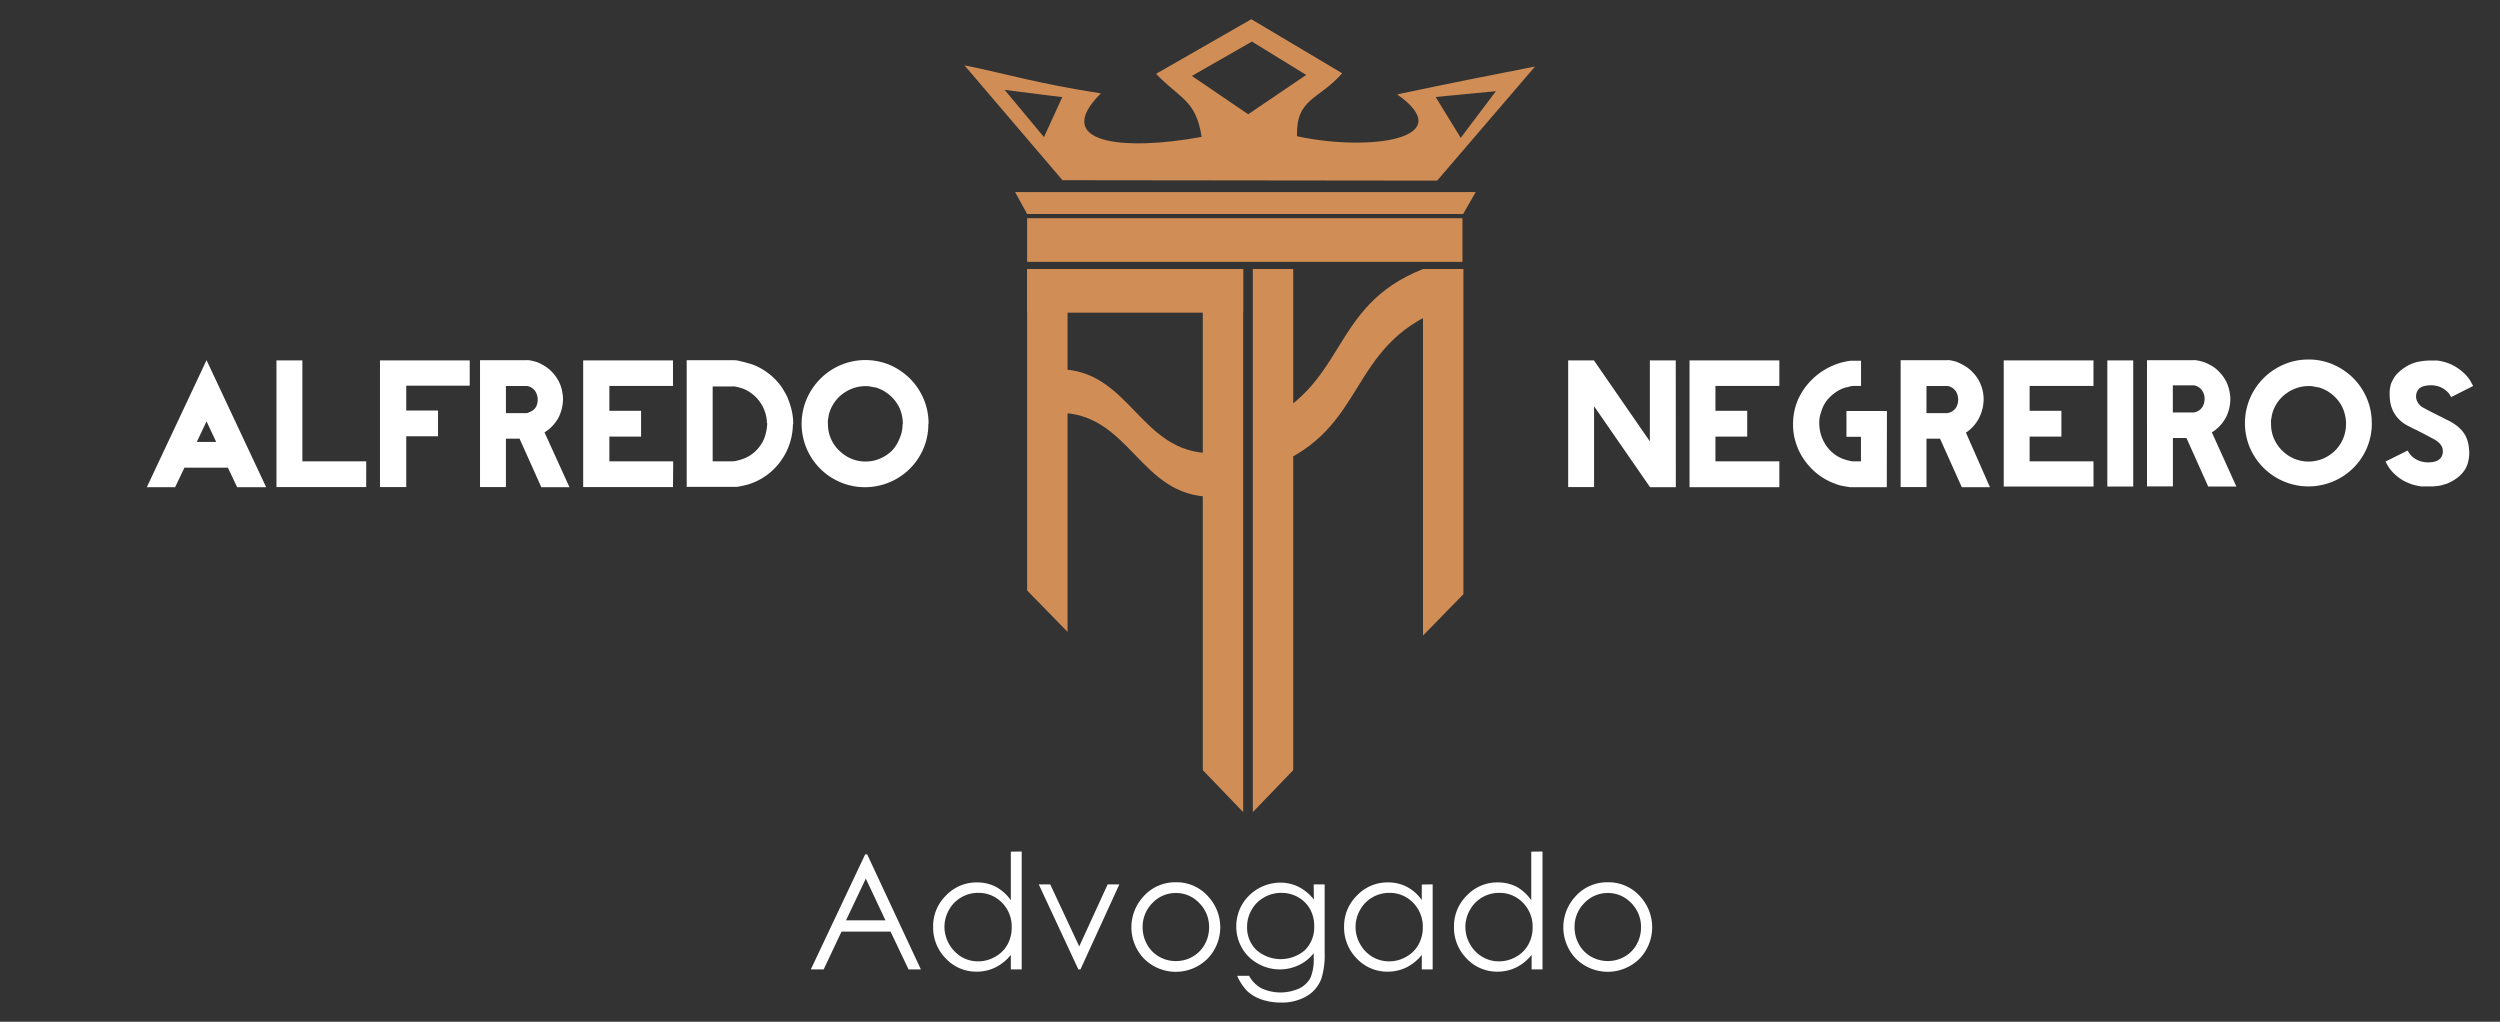 <svg xmlns="http://www.w3.org/2000/svg" id="Camada_1" data-name="Camada 1" viewBox="0 0 344.62 140.84"><rect x="0" y="0" width="344.62" height="140.84" fill="#333333" stroke="none"/><title>logo</title><path d="M340.88,53.23l-3,1.51a2.49,2.49,0,0,0-.54-.76,3.86,3.86,0,0,0-.71-.51,3.05,3.05,0,0,0-.78-.28,3.4,3.4,0,0,0-.74-.08,4.46,4.46,0,0,0-.72.06,2,2,0,0,0-.66.22,1.28,1.28,0,0,0-.49.49,1.62,1.62,0,0,0-.19.81,1.65,1.65,0,0,0,.24.79,1.79,1.79,0,0,0,.78.73l.19.1.19.11,1,.52,1,.5c.08,0,.17.1.29.15l.3.15.47.23a4.3,4.3,0,0,1,.45.25,5.41,5.41,0,0,1,1.21.92,4,4,0,0,1,.73,1,4.34,4.34,0,0,1,.37,1.14,6.48,6.48,0,0,1,.11,1.15,5.11,5.11,0,0,1-.17,1.31,3.66,3.66,0,0,1-.54,1.17,4.63,4.63,0,0,1-1,1,6.26,6.26,0,0,1-1.55.83c-.14,0-.31.09-.5.14a5.15,5.15,0,0,1-.59.11l-.63.06-.55,0h-.46l-.36,0a1.85,1.85,0,0,1-.29,0,8.45,8.45,0,0,1-1.18-.26,7.34,7.34,0,0,1-1.24-.53,6.28,6.28,0,0,1-1.17-.86,5,5,0,0,1-1-1.21,2.37,2.37,0,0,1-.15-.28l-.16-.29,3-1.49h.07a2.51,2.51,0,0,0,.55.75,3.05,3.05,0,0,0,.71.5,2.83,2.83,0,0,0,.77.27,3.22,3.22,0,0,0,.72.09,4.52,4.52,0,0,0,.74-.06,2,2,0,0,0,.67-.23,1.35,1.35,0,0,0,.48-.47,1.5,1.5,0,0,0,.19-.81c0-.67-.46-1.25-1.4-1.72,0,0-.15-.07-.3-.16l-.52-.28-.61-.32-.55-.28-.26-.14-.31-.13-.46-.24-.49-.25a4.61,4.61,0,0,1-1.2-.91,4.34,4.34,0,0,1-.75-1.07,4.43,4.43,0,0,1-.38-1.13,6.46,6.46,0,0,1-.1-1.15s0-.17,0-.4a4.65,4.65,0,0,1,.07-.62,1.43,1.43,0,0,0,.05-.2,1,1,0,0,1,.07-.25c0-.08.07-.18.13-.31a2.31,2.31,0,0,1,.18-.35,3.24,3.24,0,0,1,.54-.75,6.56,6.56,0,0,1,1.48-1.12,5.14,5.14,0,0,1,.74-.33,5.56,5.56,0,0,1,1.14-.27,7.49,7.49,0,0,1,1.14-.09h.13l.3,0,.37,0H336a8.65,8.65,0,0,1,1.17.26,5.88,5.88,0,0,1,1.24.55,6.28,6.28,0,0,1,1.17.86,5.17,5.17,0,0,1,1,1.2,2.41,2.41,0,0,0,.14.28l.17.29m-17.49,5.2A5.5,5.5,0,0,0,323.2,57a4.64,4.64,0,0,0-.61-1.39,5.43,5.43,0,0,0-1.09-1.22,5.33,5.33,0,0,0-1.61-.91,1.85,1.85,0,0,0-.45-.11,4.12,4.12,0,0,1-.45-.08,2.32,2.32,0,0,0-.5-.07l-.33,0a5.06,5.06,0,0,0-1.13.14,5.78,5.78,0,0,0-1.19.45,5.94,5.94,0,0,0-1.12.78,5,5,0,0,0-.94,1.14,4.73,4.73,0,0,0-.63,1.63c0,.18-.06.35-.09.52a5.17,5.17,0,0,0,0,.57,4.94,4.94,0,0,0,.4,2,5.31,5.31,0,0,0,2.77,2.77,5.14,5.14,0,0,0,4,0,5.36,5.36,0,0,0,1.65-1.1A5.22,5.22,0,0,0,323,60.45,5,5,0,0,0,323.39,58.43Zm3.55,0a8.61,8.61,0,0,1-.68,3.41,8.68,8.68,0,0,1-4.64,4.61,8.77,8.77,0,0,1-6.82,0,8.84,8.84,0,0,1-4.66-4.63,8.75,8.75,0,0,1,0-6.81,8.82,8.82,0,0,1,4.66-4.67,8.45,8.45,0,0,1,3.41-.69,8.35,8.35,0,0,1,3.43.7,9.08,9.08,0,0,1,2.77,1.89,8.79,8.79,0,0,1,1.86,2.8A8.58,8.58,0,0,1,326.94,58.43Zm-23.05-3.36a2.12,2.12,0,0,0-.25-1,1.7,1.7,0,0,0-.91-.78,1.48,1.48,0,0,0-.29-.08l-.23,0h-2.7v3.74h2.7l.23,0,.29-.09a1.64,1.64,0,0,0,.91-.76A2.09,2.09,0,0,0,303.89,55.07Zm4.38,12.09h-3.88l-3-6.69h-1.87v6.67h-3.57V49.65h6.37a1.86,1.86,0,0,1,.36,0l.48.09.46.12.33.11a8.68,8.68,0,0,1,1.05.54,4.8,4.8,0,0,1,1,.85,5.48,5.48,0,0,1,.89,1.28,5.35,5.35,0,0,1,.43,1.3,5.12,5.12,0,0,1,.12,1.09,5.8,5.8,0,0,1-.55,2.39,5.35,5.35,0,0,1-2,2.18Zm-14.22,0h-3.57V49.68h3.57Zm-5.47,0H276.21V49.68h12.37V53.2h-8.8v3.43h4.38v3.55h-4.38v3.41h8.8ZM269.93,55.07a2.24,2.24,0,0,0-.24-1,1.74,1.74,0,0,0-.91-.78,1.6,1.6,0,0,0-.3-.08l-.23,0h-2.69v3.74h2.69l.23,0,.3-.09a1.67,1.67,0,0,0,.91-.76A2.2,2.2,0,0,0,269.93,55.07Zm4.38,12.09h-3.88l-3-6.69h-1.87v6.67H262V49.65h6.37a2,2,0,0,1,.37,0l.47.09.46.12L270,50a8,8,0,0,1,1,.54,4.8,4.8,0,0,1,1,.85,5.19,5.19,0,0,1,.89,1.28,5.4,5.4,0,0,1,.44,1.3,5.1,5.1,0,0,1,.11,1.09,5.8,5.8,0,0,1-.55,2.39A5.33,5.33,0,0,1,271,59.64Zm-14.22,0h-4.85l-.21,0-.29-.05-.83-.14a5.2,5.2,0,0,1-.87-.26,8.84,8.84,0,0,1-2.68-1.52,9.32,9.32,0,0,1-1.83-2.07,8.42,8.42,0,0,1-1.05-2.34,8,8,0,0,1-.31-2.31,8.48,8.48,0,0,1,.72-3.47,9.2,9.2,0,0,1,1.71-2.5,9.39,9.39,0,0,1,4.15-2.5l.44-.11.46-.1.45-.06.33,0h1.11V53.2h-1.09a2.69,2.69,0,0,0-.62.12,1,1,0,0,1-.3.07,3.61,3.61,0,0,0-.89.33,6.08,6.08,0,0,0-.89.57A6.17,6.17,0,0,0,252,55a3.62,3.62,0,0,0-.58.86.32.32,0,0,0-.08.13l-.08.18a10.16,10.16,0,0,0-.37,1.12,4.39,4.39,0,0,0-.11,1.05,5.63,5.63,0,0,0,.18,1.38,5.14,5.14,0,0,0,.56,1.36A5,5,0,0,0,254,63.24l.24.08.39.12.42.1a1.57,1.57,0,0,0,.32.05h1.16V60.21h-2V56.66h5.58Zm-14.81,0H232.9V49.68h12.38V53.2h-8.81v3.43h4.38v3.55h-4.38v3.41h8.81Zm-14.27,0h-3.55L219.74,56V67.14h-3.57V49.68h3.55l7.71,11.16V49.68H231Z" style="fill:#fff"></path><polygon points="147.16 87.1 147.16 37.08 141.59 37.08 141.59 81.4 147.16 87.1" style="fill:#d08d56;fill-rule:evenodd"></polygon><polygon points="165.8 106.16 171.37 111.95 171.37 37.08 165.8 37.08 165.8 106.16" style="fill:#d08d56;fill-rule:evenodd"></polygon><polygon points="172.7 111.95 178.27 106.16 178.27 37.08 172.7 37.08 172.7 111.95" style="fill:#d08d56;fill-rule:evenodd"></polygon><polygon points="196.16 87.59 196.18 87.59 201.73 81.91 201.73 37.08 196.16 37.08 196.16 87.59" style="fill:#d08d56;fill-rule:evenodd"></polygon><rect x="141.59" y="37.08" width="29.78" height="6.02" style="fill:#d08d56"></rect><path d="M167,68.47v-6c-9.93,0-11.18-11.57-21.11-11.57v6c9.93,0,11.18,11.57,21.11,11.57" style="fill:#d08d56;fill-rule:evenodd"></path><path d="M196.16,37.09l2.65,5.52c-13.25,5.2-10.19,16.47-23.44,21.66l-2.65-5.52c13.25-5.19,10.19-16.46,23.44-21.66" style="fill:#d08d56;fill-rule:evenodd"></path><rect x="141.59" y="30.08" width="60.01" height="6.02" style="fill:#d08d56"></rect><polygon points="201.69 29.5 203.42 26.48 139.93 26.48 141.59 29.5 201.69 29.5" style="fill:#d08d56;fill-rule:evenodd"></polygon><path d="M159.36,10.18c3.31,3.45,5.51,3.6,6.28,8.69-10.83,2-20.81.9-13.89-6-8.82-1.37-12.66-2.61-18.81-3.87l13.52,15.84,51.65.06L211.6,9.17c-5.9,1.15-11.95,2.35-19,3.84,8.69,6.13-3.75,7.94-13.81,5.77-.15-5.25,3-5,6.23-8.68L172.49,2.65Zm4.94.29,8.27-4.74,7.49,4.6-8,5.42ZM143.91,18.9l-5.42-6.51,7.94,1Zm62.3-6.33L201.36,19l-3.46-5.63Z" style="fill:#d08d56;fill-rule:evenodd"></path><path d="M124.46,58.43a6,6,0,0,0-.19-1.42,4.67,4.67,0,0,0-.62-1.39,5.2,5.2,0,0,0-1.09-1.22,5.33,5.33,0,0,0-1.61-.91,1.65,1.65,0,0,0-.45-.11,4.12,4.12,0,0,1-.45-.08,2.22,2.22,0,0,0-.49-.07l-.33,0a5.15,5.15,0,0,0-1.14.14,5.7,5.7,0,0,0-1.18.45,6,6,0,0,0-1.13.78,5.26,5.26,0,0,0-.93,1.14,4.76,4.76,0,0,0-.64,1.63c0,.18-.06.35-.08.52a3.48,3.48,0,0,0,0,.57,5,5,0,0,0,1.52,3.62,5.27,5.27,0,0,0,1.65,1.13,5.05,5.05,0,0,0,2,.41,5,5,0,0,0,2-.4,5.4,5.4,0,0,0,1.66-1.1A5.2,5.2,0,0,0,124,60.45a4.84,4.84,0,0,0,.42-2m3.55,0a8.45,8.45,0,0,1-.69,3.41,8.68,8.68,0,0,1-4.64,4.61,8.75,8.75,0,0,1-6.81,0A8.74,8.74,0,0,1,111.2,55a8.94,8.94,0,0,1,1.89-2.79,8.75,8.75,0,0,1,2.78-1.88,8.76,8.76,0,0,1,6.84,0,9.15,9.15,0,0,1,2.76,1.89,8.79,8.79,0,0,1,1.86,2.8A8.59,8.59,0,0,1,128,58.43Zm-22.25-.12a4.94,4.94,0,0,0-.2-1.33,5.31,5.31,0,0,0-.61-1.36,5,5,0,0,0-1.06-1.21,5.11,5.11,0,0,0-1.49-.88l-.27-.08-.39-.11-.42-.09a1.55,1.55,0,0,0-.34,0H98.24V63.59H101a2.26,2.26,0,0,0,.52-.07l.45-.12a5,5,0,0,0,1.77-.86,4.92,4.92,0,0,0,1.16-1.26,4.66,4.66,0,0,0,.64-1.45A6.09,6.09,0,0,0,105.76,58.31Zm3.58.15a8.8,8.8,0,0,1-.37,2.43,8.57,8.57,0,0,1-1.13,2.39,8.65,8.65,0,0,1-4.73,3.5l-.37.09-.53.12-.57.1a3.21,3.21,0,0,1-.42,0H94.66V49.65h6.56a3.33,3.33,0,0,1,.59.08l.76.18.68.19.41.12a8.28,8.28,0,0,1,1.17.53,9.07,9.07,0,0,1,1.23.82,7.64,7.64,0,0,1,1.13,1.08,6.7,6.7,0,0,1,.91,1.29l.21.35.2.4a12,12,0,0,1,.62,1.87A8,8,0,0,1,109.34,58.46ZM92.77,67.14H80.39V49.68H92.77V53.2H84v3.43h4.37v3.55H84v3.41h8.8ZM74.12,55.07a2.12,2.12,0,0,0-.25-1,1.67,1.67,0,0,0-.91-.78,1.48,1.48,0,0,0-.29-.08l-.23,0h-2.7v3.74h2.7l.23,0L73,56.8a1.6,1.6,0,0,0,.91-.76A2.09,2.09,0,0,0,74.12,55.07ZM78.5,67.16H74.62l-3-6.69H69.74v6.67H66.17V49.65h6.37a1.86,1.86,0,0,1,.36,0l.48.09.46.12.33.11a8.68,8.68,0,0,1,1,.54,4.8,4.8,0,0,1,1,.85,5.48,5.48,0,0,1,.89,1.28,5,5,0,0,1,.43,1.3,5.12,5.12,0,0,1,.12,1.09,5.8,5.8,0,0,1-.55,2.39,5.35,5.35,0,0,1-2,2.18Zm-13.75-14H56v3.43h4.38v3.55H56v7H52.38V49.68H64.75ZM50.48,67.14H38.11V49.68h3.57V63.59h8.8ZM29.8,60.92l-1.33-2.84-1.34,2.84Zm6.89,6.24h-4l-1.27-2.69h-6l-1.28,2.69H20.24l8.23-17.51Z" style="fill:#fff"></path><path d="M221.63,123.1a4.38,4.38,0,0,0-3.23,1.38,4.63,4.63,0,0,0-1.35,3.35,4.79,4.79,0,0,0,.62,2.37,4.35,4.35,0,0,0,1.67,1.68,4.69,4.69,0,0,0,4.59,0,4.35,4.35,0,0,0,1.67-1.68,4.78,4.78,0,0,0,.61-2.37,4.63,4.63,0,0,0-1.35-3.35,4.37,4.37,0,0,0-3.23-1.38m0-1.48a5.82,5.82,0,0,1,4.5,2,6.26,6.26,0,0,1-.09,8.5,6.22,6.22,0,0,1-8.83,0,6.25,6.25,0,0,1-.09-8.49A5.83,5.83,0,0,1,221.64,121.62Zm-15,1.46a4.57,4.57,0,0,0-4,2.34,4.74,4.74,0,0,0,0,4.72,4.59,4.59,0,0,0,1.71,1.76,4.4,4.4,0,0,0,2.29.62,4.66,4.66,0,0,0,2.34-.62,4.23,4.23,0,0,0,1.7-1.68,4.79,4.79,0,0,0,.6-2.39,4.66,4.66,0,0,0-1.34-3.39A4.42,4.42,0,0,0,206.62,123.08Zm6-5.7v16.25h-1.5v-2a6.29,6.29,0,0,1-2.13,1.73,5.81,5.81,0,0,1-2.57.58,5.74,5.74,0,0,1-4.25-1.8,6.06,6.06,0,0,1-1.75-4.39,5.9,5.9,0,0,1,1.77-4.31,5.78,5.78,0,0,1,4.27-1.8,5.64,5.64,0,0,1,2.61.61,6,6,0,0,1,2,1.85v-6.7Zm-21.14,5.7a4.57,4.57,0,0,0-4,2.34,4.74,4.74,0,0,0,0,4.72,4.64,4.64,0,0,0,1.7,1.76,4.46,4.46,0,0,0,2.3.62,4.66,4.66,0,0,0,2.34-.62,4.29,4.29,0,0,0,1.7-1.68,4.79,4.79,0,0,0,.6-2.39,4.66,4.66,0,0,0-1.34-3.39A4.42,4.42,0,0,0,191.52,123.08Zm6-1.17v11.72h-1.5v-2a6.29,6.29,0,0,1-2.13,1.73,5.81,5.81,0,0,1-2.57.58,5.74,5.74,0,0,1-4.25-1.8,6.07,6.07,0,0,1-1.76-4.39,5.91,5.91,0,0,1,1.78-4.31,5.78,5.78,0,0,1,4.27-1.8,5.52,5.52,0,0,1,2.61.61,5.8,5.8,0,0,1,2.05,1.83v-2.15Zm-20.85,1.17a4.7,4.7,0,0,0-2.38.62,4.42,4.42,0,0,0-1.72,1.71,4.61,4.61,0,0,0-.63,2.36,4.27,4.27,0,0,0,1.29,3.19,5.1,5.1,0,0,0,6.7,0,4.44,4.44,0,0,0,1.26-3.29,4.72,4.72,0,0,0-.58-2.36,4.26,4.26,0,0,0-1.65-1.64A4.58,4.58,0,0,0,176.71,123.08Zm4.45-1.17h1.51v9.33a11.19,11.19,0,0,1-.43,3.6,4.73,4.73,0,0,1-2.06,2.49,6.78,6.78,0,0,1-3.52.87,8.24,8.24,0,0,1-2.71-.43,5.54,5.54,0,0,1-1.95-1.15,7.07,7.07,0,0,1-1.39-2.11h1.64a4.27,4.27,0,0,0,1.72,1.73,6.28,6.28,0,0,0,5.23,0,3.52,3.52,0,0,0,1.51-1.44,6.44,6.44,0,0,0,.45-2.8v-.6a5.57,5.57,0,0,1-2.08,1.65,6,6,0,0,1-2.61.58,6.1,6.1,0,0,1-3-.8,5.71,5.71,0,0,1-2.2-2.16,5.87,5.87,0,0,1-.78-3,6,6,0,0,1,.81-3,6.16,6.16,0,0,1,5.25-3,5.66,5.66,0,0,1,2.45.54,6.44,6.44,0,0,1,2.19,1.79Zm-19,1.19a4.37,4.37,0,0,0-3.23,1.38,4.63,4.63,0,0,0-1.35,3.35,4.79,4.79,0,0,0,.62,2.37,4.32,4.32,0,0,0,1.66,1.68,4.56,4.56,0,0,0,2.3.6,4.51,4.51,0,0,0,2.3-.6,4.42,4.42,0,0,0,1.67-1.68,4.78,4.78,0,0,0,.61-2.37,4.6,4.6,0,0,0-1.36-3.35A4.34,4.34,0,0,0,162.13,123.1Zm0-1.48a5.79,5.79,0,0,1,4.49,2,6.23,6.23,0,0,1-.09,8.5,6.2,6.2,0,0,1-8.82,0,6.25,6.25,0,0,1-.09-8.49A5.83,5.83,0,0,1,162.14,121.62Zm-18.9.29h1.58l4,8.55,3.92-8.55h1.61l-5.36,11.72h-.29Zm-8.35,1.17a4.49,4.49,0,0,0-2.33.62,4.44,4.44,0,0,0-1.69,1.72,4.78,4.78,0,0,0-.63,2.37,4.91,4.91,0,0,0,2.34,4.11,4.43,4.43,0,0,0,2.29.62,4.61,4.61,0,0,0,2.34-.62,4.32,4.32,0,0,0,1.71-1.68,4.79,4.79,0,0,0,.59-2.39,4.65,4.65,0,0,0-1.33-3.39A4.44,4.44,0,0,0,134.89,123.08Zm6-5.7v16.25h-1.5v-2a6.38,6.38,0,0,1-2.13,1.73,5.82,5.82,0,0,1-2.58.58,5.72,5.72,0,0,1-4.24-1.8,6.07,6.07,0,0,1-1.76-4.39,5.87,5.87,0,0,1,1.78-4.31,5.77,5.77,0,0,1,4.27-1.8,5.64,5.64,0,0,1,2.61.61,6.05,6.05,0,0,1,2.05,1.85v-6.7Zm-21.49,3.73-2.73,5.76h5.44Zm.19-3.33,7.4,15.85h-1.7l-2.48-5.21H116l-2.46,5.21h-1.77l7.49-15.85Z" style="fill:#fff"></path></svg>